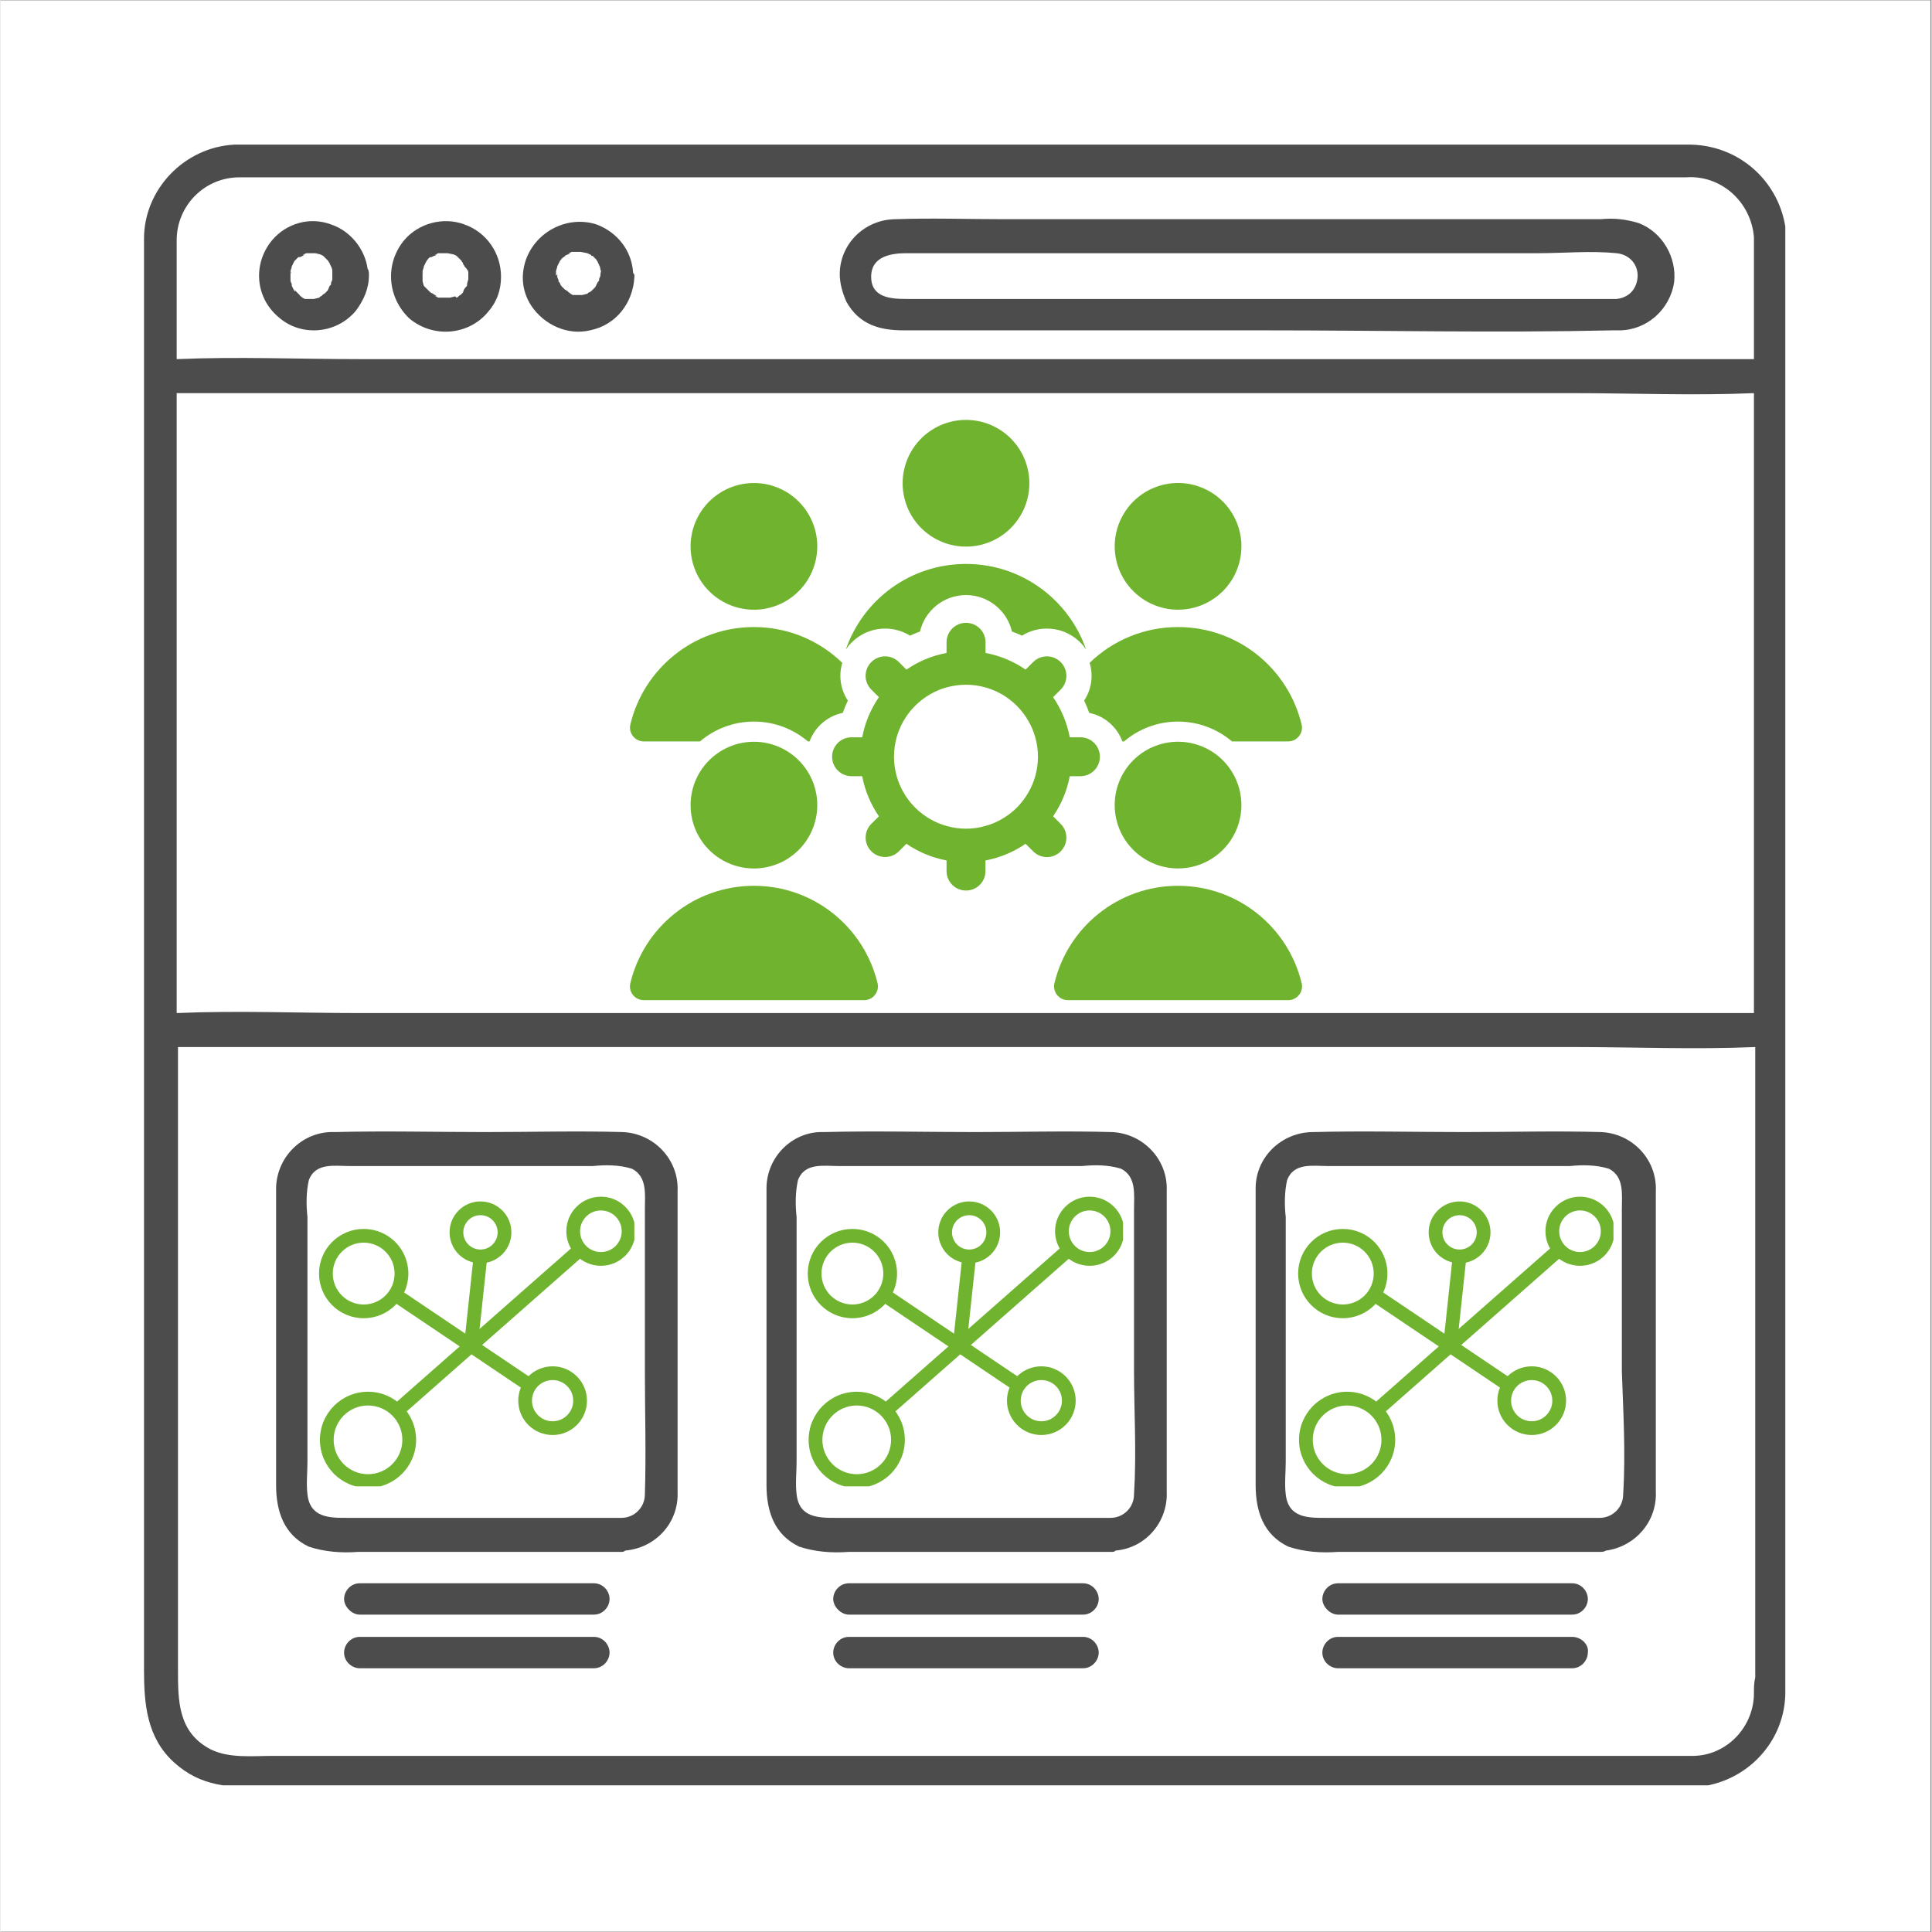 <svg xmlns="http://www.w3.org/2000/svg" xmlns:xlink="http://www.w3.org/1999/xlink" width="300" zoomAndPan="magnify" viewBox="0 0 224.88 225" height="300" preserveAspectRatio="xMidYMid meet" version="1.0"><rect x="0" y="0" width="224.88" height="225" fill="#808080" stroke="none"/><defs><clipPath id="2b591912c9"><path d="M 0 0.059 L 224.762 0.059 L 224.762 224.938 L 0 224.938 Z M 0 0.059 " clip-rule="nonzero"/></clipPath><clipPath id="0ce8ce6e6d"><path d="M 16.711 16.77 L 207.855 16.77 L 207.855 207.918 L 16.711 207.918 Z M 16.711 16.77 " clip-rule="nonzero"/></clipPath><clipPath id="11a6606a25"><path d="M 41.004 55.793 L 183.875 55.793 L 183.875 115.98 L 41.004 115.98 Z M 41.004 55.793 " clip-rule="nonzero"/></clipPath><clipPath id="f8c9d4ba2c"><path d="M 73.098 103 L 103 103 L 103 116.613 L 73.098 116.613 Z M 73.098 103 " clip-rule="nonzero"/></clipPath><clipPath id="b9a43059de"><path d="M 122 103 L 151.805 103 L 151.805 116.613 L 122 116.613 Z M 122 103 " clip-rule="nonzero"/></clipPath><clipPath id="36904f4626"><path d="M 105 48.398 L 120 48.398 L 120 64 L 105 64 Z M 105 48.398 " clip-rule="nonzero"/></clipPath><clipPath id="5b98ec8b71"><path d="M 73.098 73 L 99 73 L 99 87 L 73.098 87 Z M 73.098 73 " clip-rule="nonzero"/></clipPath><clipPath id="8c6833715a"><path d="M 126 73 L 151.805 73 L 151.805 87 L 126 87 Z M 126 73 " clip-rule="nonzero"/></clipPath><clipPath id="659c4b49c7"><path d="M 37.094 162.078 L 48.449 162.078 L 48.449 173.098 L 37.094 173.098 Z M 37.094 162.078 " clip-rule="nonzero"/></clipPath><clipPath id="3a42114fab"><path d="M 37.086 143 L 48 143 L 48 154 L 37.086 154 Z M 37.086 143 " clip-rule="nonzero"/></clipPath><clipPath id="85cbf7fbd1"><path d="M 52 139.367 L 60 139.367 L 60 148 L 52 148 Z M 52 139.367 " clip-rule="nonzero"/></clipPath><clipPath id="0fd4e271e5"><path d="M 65.848 139.367 L 73.816 139.367 L 73.816 147.492 L 65.848 147.492 Z M 65.848 139.367 " clip-rule="nonzero"/></clipPath><clipPath id="005519275c"><path d="M 94.012 162.078 L 105.367 162.078 L 105.367 173.098 L 94.012 173.098 Z M 94.012 162.078 " clip-rule="nonzero"/></clipPath><clipPath id="85e0956409"><path d="M 94.004 143 L 105 143 L 105 154 L 94.004 154 Z M 94.004 143 " clip-rule="nonzero"/></clipPath><clipPath id="bd733493ab"><path d="M 109 139.367 L 117 139.367 L 117 148 L 109 148 Z M 109 139.367 " clip-rule="nonzero"/></clipPath><clipPath id="183afbdf7c"><path d="M 122.762 139.367 L 130.734 139.367 L 130.734 147.492 L 122.762 147.492 Z M 122.762 139.367 " clip-rule="nonzero"/></clipPath><clipPath id="b1d7b3d75d"><path d="M 151.121 162.078 L 162.477 162.078 L 162.477 173.098 L 151.121 173.098 Z M 151.121 162.078 " clip-rule="nonzero"/></clipPath><clipPath id="9e0abf53a3"><path d="M 151.113 143 L 162 143 L 162 154 L 151.113 154 Z M 151.113 143 " clip-rule="nonzero"/></clipPath><clipPath id="1a9985d1b6"><path d="M 166 139.367 L 174 139.367 L 174 148 L 166 148 Z M 166 139.367 " clip-rule="nonzero"/></clipPath><clipPath id="c8008edf50"><path d="M 179.871 139.367 L 187.844 139.367 L 187.844 147.492 L 179.871 147.492 Z M 179.871 139.367 " clip-rule="nonzero"/></clipPath></defs><g clip-path="url(#2b591912c9)"><path fill="#ffffff" d="M 0 0.059 L 224.879 0.059 L 224.879 224.941 L 0 224.941 Z M 0 0.059 " fill-opacity="1" fill-rule="nonzero"/><path fill="#ffffff" d="M 0 0.059 L 224.879 0.059 L 224.879 224.941 L 0 224.941 Z M 0 0.059 " fill-opacity="1" fill-rule="nonzero"/></g><g clip-path="url(#0ce8ce6e6d)"><path fill="#4c4c4c" d="M 208.008 119.348 L 208.008 50.809 C 208.008 48.68 208.008 46.547 208.008 44.566 C 208.008 44.414 208.16 44.109 208.16 43.957 C 208.16 43.805 208.16 43.5 208.008 43.348 C 208.008 38.32 208.008 33.293 208.008 28.27 C 208.008 22.023 203.137 16.996 196.891 16.844 C 196.891 16.844 196.738 16.844 196.738 16.844 L 28.895 16.844 C 28.285 16.844 27.676 16.844 27.219 16.844 C 21.43 17.148 16.711 22.023 16.711 27.812 C 16.711 29.488 16.711 31.164 16.711 32.84 L 16.711 194.438 C 16.711 198.398 17.016 202.359 20.211 205.25 C 23.41 208.145 26.762 208.145 30.57 208.145 L 196.891 208.145 C 202.832 207.992 207.703 203.273 207.855 197.332 C 207.855 196.875 207.855 196.266 207.855 195.809 L 207.855 120.566 C 207.855 120.414 208.008 120.109 208.008 119.957 C 208.008 119.805 208.16 119.5 208.008 119.348 Z M 20.516 45.785 L 183.031 45.785 C 190.035 45.785 197.195 46.09 204.203 45.785 L 204.203 117.98 L 41.84 117.98 C 34.684 117.98 27.676 117.676 20.516 117.98 L 20.516 48.223 C 20.516 47.461 20.516 46.547 20.516 45.785 Z M 20.516 27.965 C 20.516 24.004 23.715 20.652 27.828 20.652 L 172.523 20.652 C 180.441 20.652 188.363 20.652 196.281 20.652 C 200.395 20.348 203.898 23.547 204.203 27.66 C 204.203 27.812 204.203 28.117 204.203 28.27 C 204.203 30.707 204.203 33.145 204.203 35.578 L 204.203 41.824 L 41.84 41.824 C 34.684 41.824 27.676 41.52 20.516 41.824 C 20.516 37.254 20.516 32.688 20.516 27.965 Z M 204.203 197.18 C 204.203 201.141 201.004 204.492 197.043 204.492 L 31.637 204.492 C 29.352 204.492 26.609 204.793 24.477 203.73 C 20.668 201.75 20.668 198.094 20.668 194.438 L 20.668 121.938 L 183.184 121.938 C 190.188 121.938 197.348 122.242 204.355 121.938 L 204.355 195.352 C 204.203 195.961 204.203 196.57 204.203 197.18 Z M 204.203 197.18 " fill-opacity="1" fill-rule="nonzero"/></g><path fill="#4c4c4c" d="M 78.852 166.871 L 78.852 144.938 C 78.852 142.805 78.852 140.672 78.852 138.691 C 79.004 135.039 76.109 131.992 72.453 131.84 C 67.125 131.688 61.793 131.84 56.461 131.84 C 50.676 131.84 44.734 131.688 38.945 131.84 C 35.293 131.688 32.246 134.582 32.094 138.234 C 32.094 138.234 32.094 138.234 32.094 138.387 C 32.094 140.062 32.094 141.738 32.094 143.414 L 32.094 172.961 C 32.094 176.008 33.008 178.75 35.898 180.121 C 37.727 180.73 39.707 180.883 41.688 180.73 L 72.301 180.73 C 72.453 180.73 72.605 180.73 72.758 180.578 C 76.262 180.273 79.004 177.379 78.852 173.723 C 78.852 173.723 78.852 173.57 78.852 173.57 C 78.852 171.438 78.852 169.156 78.852 166.871 Z M 75.043 174.027 C 75.043 175.551 73.824 176.77 72.301 176.77 L 40.316 176.77 C 38.336 176.77 36.051 176.77 35.746 174.027 C 35.594 172.809 35.746 171.438 35.746 170.223 L 35.746 141.738 C 35.594 140.367 35.594 138.844 35.898 137.473 C 36.66 135.344 38.945 135.801 40.773 135.801 L 68.953 135.801 C 70.473 135.648 71.996 135.648 73.52 136.102 C 75.348 137.016 75.043 139.148 75.043 140.824 L 75.043 159.711 C 75.043 164.281 75.195 169.156 75.043 174.027 Z M 75.043 174.027 " fill-opacity="1" fill-rule="nonzero"/><path fill="#4c4c4c" d="M 69.105 184.387 L 41.84 184.387 C 40.773 184.387 40.012 185.301 40.012 186.215 C 40.012 187.129 40.926 188.039 41.84 188.039 L 69.105 188.039 C 70.168 188.039 70.93 187.129 70.93 186.215 C 70.93 185.301 70.168 184.387 69.105 184.387 Z M 69.105 184.387 " fill-opacity="1" fill-rule="nonzero"/><path fill="#4c4c4c" d="M 69.105 190.629 L 41.84 190.629 C 40.773 190.629 40.012 191.543 40.012 192.457 C 40.012 193.523 40.926 194.285 41.84 194.285 L 69.105 194.285 C 70.168 194.285 70.93 193.371 70.93 192.457 C 70.93 191.543 70.168 190.629 69.105 190.629 Z M 69.105 190.629 " fill-opacity="1" fill-rule="nonzero"/><path fill="#4c4c4c" d="M 135.816 166.871 L 135.816 144.938 C 135.816 142.805 135.816 140.672 135.816 138.691 C 135.969 135.039 133.074 131.992 129.418 131.84 C 124.086 131.688 118.758 131.84 113.426 131.84 C 107.637 131.84 101.699 131.688 95.91 131.84 C 92.254 131.688 89.207 134.734 89.207 138.387 C 89.207 140.062 89.207 141.738 89.207 143.414 L 89.207 172.961 C 89.207 176.008 90.121 178.75 93.016 180.121 C 94.844 180.73 96.824 180.883 98.805 180.73 L 129.418 180.73 C 129.57 180.73 129.723 180.73 129.875 180.578 C 133.379 180.273 135.969 177.227 135.816 173.723 C 135.816 173.723 135.816 173.723 135.816 173.57 C 135.816 171.438 135.816 169.156 135.816 166.871 Z M 132.008 174.027 C 132.008 175.551 130.789 176.77 129.266 176.77 L 97.281 176.77 C 95.301 176.77 93.016 176.77 92.711 174.027 C 92.559 172.809 92.711 171.438 92.711 170.223 L 92.711 141.738 C 92.559 140.367 92.559 138.844 92.863 137.473 C 93.625 135.344 95.91 135.801 97.738 135.801 L 125.914 135.801 C 127.438 135.648 128.961 135.648 130.484 136.102 C 132.312 137.016 132.008 139.148 132.008 140.824 L 132.008 159.711 C 132.008 164.281 132.312 169.156 132.008 174.027 Z M 132.008 174.027 " fill-opacity="1" fill-rule="nonzero"/><path fill="#4c4c4c" d="M 126.066 184.387 L 98.805 184.387 C 97.738 184.387 96.977 185.301 96.977 186.215 C 96.977 187.129 97.891 188.039 98.805 188.039 L 126.066 188.039 C 127.133 188.039 127.895 187.129 127.895 186.215 C 127.895 185.301 127.133 184.387 126.066 184.387 Z M 126.066 184.387 " fill-opacity="1" fill-rule="nonzero"/><path fill="#4c4c4c" d="M 126.066 190.629 L 98.805 190.629 C 97.738 190.629 96.977 191.543 96.977 192.457 C 96.977 193.523 97.891 194.285 98.805 194.285 L 126.066 194.285 C 127.133 194.285 127.895 193.371 127.895 192.457 C 127.895 191.543 127.133 190.629 126.066 190.629 Z M 126.066 190.629 " fill-opacity="1" fill-rule="nonzero"/><path fill="#4c4c4c" d="M 192.777 166.871 L 192.777 144.938 C 192.777 142.805 192.777 140.672 192.777 138.691 C 192.93 135.039 190.035 131.992 186.383 131.84 C 181.051 131.688 175.719 131.84 170.391 131.84 C 164.602 131.84 158.66 131.688 152.875 131.84 C 149.219 131.84 146.172 134.734 146.172 138.387 C 146.172 140.062 146.172 141.738 146.172 143.414 L 146.172 172.961 C 146.172 176.008 147.086 178.75 149.98 180.121 C 151.809 180.73 153.789 180.883 155.766 180.73 L 186.383 180.73 C 186.535 180.73 186.688 180.73 186.992 180.578 C 190.34 180.121 192.93 177.227 192.777 173.723 C 192.777 173.723 192.777 173.723 192.777 173.57 C 192.777 171.438 192.777 169.156 192.777 166.871 Z M 188.973 174.027 C 188.973 175.551 187.754 176.77 186.23 176.77 L 154.246 176.77 C 152.266 176.77 149.98 176.77 149.676 174.027 C 149.523 172.809 149.676 171.438 149.676 170.223 L 149.676 141.738 C 149.523 140.367 149.523 138.844 149.828 137.473 C 150.59 135.344 152.875 135.801 154.703 135.801 L 182.727 135.801 C 184.25 135.648 185.773 135.648 187.297 136.102 C 189.125 137.016 188.82 139.148 188.82 140.824 L 188.82 159.711 C 188.973 164.281 189.277 169.156 188.973 174.027 Z M 188.973 174.027 " fill-opacity="1" fill-rule="nonzero"/><path fill="#4c4c4c" d="M 183.031 184.387 L 155.766 184.387 C 154.703 184.387 153.941 185.301 153.941 186.215 C 153.941 187.129 154.855 188.039 155.766 188.039 L 183.031 188.039 C 184.098 188.039 184.859 187.129 184.859 186.215 C 184.859 185.301 184.098 184.387 183.031 184.387 Z M 183.031 184.387 " fill-opacity="1" fill-rule="nonzero"/><path fill="#4c4c4c" d="M 183.031 190.629 L 155.766 190.629 C 154.703 190.629 153.941 191.543 153.941 192.457 C 153.941 193.523 154.855 194.285 155.766 194.285 L 183.031 194.285 C 184.098 194.285 184.859 193.371 184.859 192.457 C 185.012 191.543 184.098 190.629 183.031 190.629 Z M 183.031 190.629 " fill-opacity="1" fill-rule="nonzero"/><path fill="#4c4c4c" d="M 39.098 31.926 C 39.098 31.926 39.098 31.773 39.098 31.926 C 39.098 31.773 39.098 31.773 39.098 31.773 C 38.945 31.773 38.945 31.926 39.098 31.926 Z M 39.098 31.926 " fill-opacity="1" fill-rule="nonzero"/><path fill="#4c4c4c" d="M 41.383 36.188 C 42.297 34.969 42.906 33.598 42.906 32.078 C 42.906 31.773 42.906 31.469 42.754 31.316 C 42.449 29.031 40.773 26.898 38.488 26.137 C 36.051 25.223 33.312 25.984 31.637 27.965 C 29.352 30.707 29.656 34.664 32.398 36.949 C 34.988 39.234 39.098 38.93 41.383 36.188 Z M 33.77 31.926 C 33.77 31.773 33.77 31.773 33.77 31.621 C 33.77 31.469 33.922 31.164 33.922 31.012 L 34.227 30.402 C 34.379 30.25 34.531 30.098 34.684 29.945 C 34.684 29.945 34.836 29.945 34.836 29.945 C 34.988 29.945 35.445 29.641 35.445 29.641 C 35.445 29.641 34.988 29.793 35.293 29.641 L 35.594 29.488 L 35.746 29.488 C 35.746 29.488 35.746 29.488 35.898 29.488 C 35.898 29.488 36.051 29.488 36.051 29.488 L 36.66 29.488 L 37.27 29.641 L 37.574 29.793 L 38.184 30.402 C 38.184 30.555 38.336 30.555 38.336 30.707 L 38.488 31.012 C 38.641 31.316 38.641 31.469 38.641 31.621 C 38.641 31.621 38.641 31.773 38.641 31.773 C 38.641 31.926 38.641 31.926 38.641 31.926 C 38.641 32.078 38.641 32.078 38.641 32.23 C 38.641 32.383 38.641 32.383 38.641 32.535 C 38.641 32.688 38.488 32.84 38.488 32.992 C 38.488 32.992 38.488 33.145 38.488 33.145 C 38.488 33.145 38.488 33.145 38.336 33.293 C 38.184 33.598 38.184 33.75 38.031 33.902 C 38.031 33.902 37.879 34.055 37.879 34.055 L 37.727 34.207 C 37.574 34.207 37.422 34.512 37.27 34.512 L 37.117 34.664 L 36.508 34.816 C 36.355 34.816 36.355 34.816 36.355 34.816 C 36.203 34.816 36.051 34.816 35.746 34.816 L 35.445 34.816 L 35.141 34.664 C 34.836 34.512 35.293 34.664 35.293 34.664 C 35.293 34.664 34.836 34.512 34.836 34.359 L 34.684 34.207 C 34.531 34.055 34.379 33.902 34.227 33.75 C 34.227 33.75 34.379 34.055 34.227 33.902 L 33.922 33.293 L 33.922 33.145 C 33.922 32.992 33.922 32.992 33.922 33.145 C 33.922 32.992 33.77 32.84 33.77 32.688 C 33.77 32.535 33.77 32.535 33.77 32.383 C 33.77 32.23 33.77 32.078 33.77 31.926 Z M 33.77 31.926 " fill-opacity="1" fill-rule="nonzero"/><path fill="#4c4c4c" d="M 33.77 31.926 C 33.922 31.469 33.77 31.621 33.77 31.926 Z M 33.77 31.926 " fill-opacity="1" fill-rule="nonzero"/><path fill="#4c4c4c" d="M 56.766 36.34 C 57.832 35.121 58.289 33.75 58.289 32.23 C 58.289 29.488 56.613 27.051 54.023 26.137 C 51.59 25.223 48.695 25.984 47.02 27.965 C 44.734 30.707 45.039 34.664 47.629 37.102 C 50.371 39.387 54.48 39.082 56.766 36.34 Z M 49.152 31.926 C 49.152 31.773 49.152 31.773 49.152 31.621 C 49.152 31.469 49.305 31.164 49.305 31.012 L 49.609 30.402 C 49.609 30.402 49.914 29.945 50.066 29.945 C 50.066 29.945 50.066 29.945 50.219 29.945 C 50.371 29.793 50.676 29.793 50.828 29.641 C 50.828 29.641 50.371 29.793 50.676 29.641 L 50.98 29.488 L 51.133 29.488 C 51.133 29.488 51.133 29.488 51.285 29.488 C 51.285 29.488 51.438 29.488 51.438 29.488 L 52.047 29.488 L 52.805 29.641 C 53.109 29.793 53.109 29.793 53.109 29.793 L 53.262 29.945 C 53.414 30.098 53.566 30.25 53.719 30.402 C 53.719 30.555 53.871 30.555 53.871 30.707 C 53.871 30.859 54.023 30.859 54.023 31.012 C 54.48 31.469 54.48 31.621 54.48 31.773 C 54.48 31.773 54.48 31.926 54.48 31.926 C 54.48 32.078 54.48 32.078 54.48 32.078 C 54.48 32.23 54.48 32.23 54.48 32.383 C 54.48 32.383 54.48 32.535 54.48 32.535 C 54.48 32.535 54.328 32.992 54.328 33.145 C 54.328 33.145 54.328 33.293 54.328 33.293 C 54.328 33.293 54.328 33.293 54.176 33.445 C 54.023 33.598 53.871 33.902 53.871 34.055 C 53.871 34.055 53.719 34.207 53.719 34.207 C 53.719 34.207 53.566 34.359 53.566 34.359 C 53.414 34.359 53.262 34.664 53.109 34.664 L 52.957 34.512 L 52.352 34.664 C 52.047 34.664 52.352 34.664 52.352 34.664 C 52.352 34.664 52.047 34.664 52.047 34.664 C 51.895 34.664 51.742 34.664 51.438 34.664 C 51.438 34.664 51.438 34.664 51.285 34.664 L 50.98 34.664 L 50.676 34.512 C 50.371 34.359 50.828 34.512 50.828 34.512 C 50.676 34.359 50.523 34.359 50.371 34.207 L 50.066 34.055 C 49.914 33.902 49.762 33.75 49.609 33.598 C 49.609 33.598 49.609 33.75 49.609 33.598 L 49.457 33.445 C 49.457 33.445 49.305 33.293 49.305 33.293 L 49.305 33.145 C 49.305 32.992 49.305 32.992 49.305 33.293 C 49.305 33.293 49.152 32.84 49.152 32.688 L 49.152 32.383 C 49.152 32.23 49.152 32.078 49.152 31.926 Z M 49.152 31.926 " fill-opacity="1" fill-rule="nonzero"/><path fill="#4c4c4c" d="M 49.152 31.926 C 49.305 31.469 49.152 31.773 49.152 31.926 Z M 49.152 31.926 " fill-opacity="1" fill-rule="nonzero"/><path fill="#4c4c4c" d="M 68.648 38.473 C 71.691 37.863 73.672 35.273 73.824 32.23 C 73.824 32.078 73.824 31.926 73.672 31.773 C 73.52 29.184 71.844 27.051 69.41 26.137 C 66.059 25.07 62.402 26.898 61.184 30.25 C 60.574 32.078 60.727 33.902 61.793 35.578 C 63.316 37.863 66.059 39.082 68.648 38.473 Z M 64.688 31.926 C 64.688 31.773 64.688 31.773 64.688 31.621 C 64.688 31.469 64.84 31.164 64.84 31.012 L 65.145 30.402 C 65.145 30.402 65.449 29.945 65.602 29.945 C 65.602 29.945 65.754 29.793 65.754 29.793 C 65.906 29.641 66.211 29.641 66.363 29.488 C 66.363 29.488 65.906 29.641 66.211 29.488 L 66.516 29.336 L 66.668 29.336 C 66.668 29.336 66.668 29.336 66.82 29.336 C 66.82 29.336 66.973 29.336 66.973 29.336 L 67.582 29.336 L 68.344 29.488 C 68.648 29.641 68.648 29.641 68.648 29.641 C 68.648 29.641 68.801 29.641 68.801 29.793 L 68.953 29.793 L 69.41 30.25 C 69.41 30.402 69.562 30.402 69.562 30.555 L 69.711 30.859 C 69.863 31.164 69.863 31.316 69.863 31.469 C 70.016 31.316 69.863 31.926 69.863 31.926 C 69.863 31.926 69.863 32.078 69.863 32.078 C 69.863 32.23 69.711 32.383 69.711 32.535 C 69.711 32.535 69.711 32.688 69.711 32.688 C 69.711 32.688 69.711 32.688 69.562 32.84 L 69.258 33.445 C 69.258 33.445 69.105 33.598 69.105 33.598 L 68.953 33.75 C 68.801 33.902 68.648 34.055 68.496 34.055 L 68.344 34.207 L 67.734 34.359 C 67.582 34.359 67.582 34.359 67.43 34.359 C 67.277 34.359 66.973 34.359 66.82 34.359 L 66.668 34.359 L 66.363 34.207 C 66.059 34.055 66.516 34.207 66.516 34.207 C 66.516 34.207 66.059 34.055 66.059 33.902 C 65.906 33.902 65.906 33.75 65.754 33.75 C 65.602 33.598 65.449 33.445 65.297 33.293 C 65.297 33.293 65.297 33.445 65.297 33.293 L 65.145 32.992 C 65.145 32.992 65.145 32.84 64.992 32.84 L 64.992 32.688 C 64.992 32.535 64.992 32.535 64.992 32.688 C 64.992 32.535 64.84 32.383 64.84 32.23 L 64.84 31.926 C 64.688 32.23 64.688 32.078 64.688 31.926 Z M 64.688 31.926 " fill-opacity="1" fill-rule="nonzero"/><path fill="#4c4c4c" d="M 70.016 31.773 C 69.863 31.926 70.016 32.078 70.016 31.773 Z M 70.016 31.773 " fill-opacity="1" fill-rule="nonzero"/><path fill="#4c4c4c" d="M 64.688 31.926 C 64.84 31.469 64.688 31.773 64.688 31.926 Z M 64.688 31.926 " fill-opacity="1" fill-rule="nonzero"/><path fill="#4c4c4c" d="M 105.199 38.473 L 147.238 38.473 C 160.793 38.473 174.195 38.777 187.754 38.473 L 188.516 38.473 C 191.711 38.473 194.453 36.035 194.91 32.84 C 195.215 29.945 193.539 27.051 190.797 25.984 C 189.277 25.527 187.906 25.375 186.383 25.527 L 116.93 25.527 C 112.664 25.527 108.398 25.375 104.285 25.527 C 100.633 25.527 97.738 28.422 97.738 31.926 C 97.738 32.992 98.043 34.055 98.5 35.121 C 100.023 37.863 102.461 38.473 105.199 38.473 Z M 105.504 29.488 L 179.07 29.488 C 182.117 29.488 185.164 29.184 188.211 29.488 C 189.734 29.641 190.797 30.859 190.645 32.383 C 190.492 33.75 189.582 34.664 188.211 34.816 L 105.504 34.816 C 103.68 34.816 101.395 34.664 101.395 32.23 C 101.395 29.793 103.832 29.488 105.504 29.488 Z M 105.504 29.488 " fill-opacity="1" fill-rule="nonzero"/><path fill="#4c4c4c" d="M 56.766 103.355 L 82.203 85.992 L 107.484 103.355 C 109.465 104.727 111.445 101.531 109.465 100.008 L 93.32 89.039 L 117.082 72.895 L 142.516 90.258 C 144.496 91.629 146.477 88.43 144.496 86.906 L 117.996 68.934 C 117.387 68.629 116.625 68.629 116.016 68.934 L 89.969 86.754 L 83.117 82.035 C 82.508 81.73 81.746 81.73 81.137 82.035 L 54.785 100.16 C 52.805 101.531 54.785 104.879 56.766 103.355 Z M 56.766 103.355 " fill-opacity="1" fill-rule="nonzero"/><path fill="#4c4c4c" d="M 162.012 72.133 C 163.078 70.762 163.688 69.086 163.688 67.414 C 163.688 64.367 161.707 61.625 158.812 60.559 C 156.07 59.492 152.875 60.406 150.895 62.691 C 148.305 65.738 148.609 70.305 151.656 72.895 C 154.703 75.484 159.422 75.18 162.012 72.133 Z M 153.18 66.957 L 153.18 66.805 C 153.18 66.652 153.18 66.652 153.18 66.652 C 153.18 66.652 153.18 66.5 153.18 66.5 C 153.332 66.348 153.332 66.195 153.484 66.043 C 153.484 66.043 153.484 66.043 153.484 65.891 C 153.484 65.738 153.637 65.586 153.637 65.586 C 153.637 65.586 154.094 64.977 153.789 65.281 C 153.941 65.129 154.094 64.977 154.246 64.824 C 154.246 64.824 154.398 64.672 154.398 64.672 C 154.398 64.52 154.855 64.215 155.16 64.215 L 155.613 64.062 L 155.918 64.062 C 155.918 64.062 156.375 63.91 156.07 64.062 C 155.766 64.215 156.223 64.062 156.223 64.062 L 156.984 64.062 L 157.746 64.367 C 157.898 64.52 158.051 64.52 158.203 64.52 L 158.508 64.672 L 159.117 65.281 C 159.117 65.434 159.27 65.586 159.422 65.586 L 159.574 65.891 C 159.727 66.195 159.727 66.5 159.879 66.652 C 159.879 66.805 159.879 67.109 159.879 67.262 C 159.879 67.414 159.879 67.414 159.879 67.414 C 159.879 67.715 159.879 67.867 159.727 68.172 C 159.727 68.324 159.727 68.477 159.574 68.629 C 159.574 68.629 159.727 68.324 159.574 68.629 C 159.422 68.934 159.27 69.086 159.117 69.391 L 158.965 69.695 C 158.965 69.695 158.66 70 158.66 70 C 158.508 70.152 158.355 70.152 158.203 70.305 L 158.051 70.457 C 158.051 70.457 158.051 70.457 157.898 70.457 C 157.441 70.609 157.441 70.609 157.137 70.609 C 156.984 70.609 156.832 70.609 156.832 70.609 L 156.07 70.609 L 155.613 70.457 L 155.16 70.305 C 155.008 70.305 154.703 70.152 154.551 70 L 154.246 69.848 L 153.789 69.391 C 153.789 69.391 153.637 69.391 153.637 69.238 L 153.484 69.086 C 153.484 69.086 153.332 68.934 153.332 68.781 C 153.18 68.629 153.18 68.324 153.18 68.172 C 153.18 68.02 153.18 68.02 153.18 67.867 C 153.18 67.867 153.18 67.867 153.18 67.715 C 153.18 67.414 153.18 67.262 153.18 66.957 Z M 153.18 66.957 " fill-opacity="1" fill-rule="nonzero"/><path fill="#4c4c4c" d="M 153.789 69.391 C 153.941 69.543 153.941 69.543 153.789 69.391 Z M 153.789 69.391 " fill-opacity="1" fill-rule="nonzero"/><path fill="#4c4c4c" d="M 155.312 64.215 C 155.312 64.215 155.008 64.367 155.312 64.215 Z M 155.312 64.215 " fill-opacity="1" fill-rule="nonzero"/><g clip-path="url(#11a6606a25)"><path fill="#ffffff" d="M 41.004 55.793 L 183.953 55.793 L 183.953 115.98 L 41.004 115.98 Z M 41.004 55.793 " fill-opacity="1" fill-rule="nonzero"/></g><path fill="#6fb32e" d="M 123.465 99.152 C 124.352 98.266 124.352 96.828 123.465 95.949 L 122.582 95.066 C 123.531 93.684 124.203 92.102 124.523 90.395 L 125.766 90.395 C 127.016 90.395 128.031 89.383 128.031 88.133 L 128.031 88.125 C 128.031 86.875 127.016 85.863 125.766 85.863 L 124.523 85.863 C 124.203 84.156 123.531 82.574 122.582 81.191 L 123.465 80.309 C 124.352 79.422 124.352 77.992 123.465 77.105 C 122.578 76.219 121.141 76.219 120.262 77.105 L 119.383 77.984 C 118 77.035 116.422 76.359 114.715 76.043 L 114.715 74.801 C 114.715 73.547 113.703 72.535 112.449 72.535 L 112.438 72.535 C 111.188 72.535 110.176 73.547 110.176 74.801 L 110.176 76.043 C 108.469 76.359 106.883 77.035 105.504 77.984 L 104.621 77.102 C 103.734 76.215 102.301 76.215 101.418 77.102 L 101.414 77.105 C 100.527 77.992 100.527 79.43 101.414 80.309 L 102.297 81.191 C 101.348 82.574 100.672 84.16 100.355 85.863 L 99.113 85.863 C 97.859 85.863 96.848 86.875 96.848 88.125 L 96.848 88.133 C 96.848 89.383 97.859 90.395 99.113 90.395 L 100.355 90.395 C 100.672 92.102 101.348 93.684 102.297 95.066 L 101.418 95.941 C 100.531 96.828 100.531 98.266 101.418 99.145 C 102.305 100.027 103.734 100.027 104.621 99.145 L 105.504 98.266 C 106.883 99.215 108.469 99.887 110.176 100.207 L 110.176 101.449 C 110.176 102.699 111.188 103.711 112.438 103.711 L 112.445 103.711 C 113.695 103.711 114.707 102.699 114.707 101.449 L 114.707 100.207 C 116.414 99.887 117.996 99.215 119.379 98.266 L 120.262 99.145 C 121.141 100.039 122.578 100.039 123.465 99.152 Z M 120.504 90.395 C 120.324 91.043 120.066 91.652 119.742 92.227 C 118.992 93.57 117.883 94.68 116.539 95.43 C 115.965 95.754 115.355 96.012 114.707 96.188 C 113.984 96.398 113.227 96.508 112.438 96.508 C 111.652 96.508 110.891 96.398 110.168 96.191 C 109.523 96.012 108.91 95.754 108.336 95.43 C 106.996 94.68 105.887 93.57 105.129 92.227 C 104.805 91.652 104.551 91.043 104.367 90.395 C 104.164 89.676 104.055 88.914 104.055 88.125 C 104.055 87.34 104.164 86.582 104.367 85.855 C 104.551 85.211 104.805 84.598 105.129 84.023 C 105.879 82.684 106.992 81.574 108.332 80.816 C 108.906 80.492 109.516 80.238 110.168 80.055 C 110.891 79.852 111.652 79.742 112.438 79.742 C 113.227 79.742 113.984 79.852 114.707 80.059 C 115.355 80.238 115.965 80.492 116.539 80.816 C 117.883 81.574 118.992 82.684 119.742 84.023 C 120.066 84.598 120.324 85.211 120.504 85.855 C 120.711 86.582 120.82 87.34 120.82 88.125 C 120.82 88.914 120.711 89.676 120.504 90.395 Z M 120.504 90.395 " fill-opacity="1" fill-rule="nonzero"/><path fill="#6fb32e" d="M 87.918 86.387 C 88.402 86.398 88.879 86.457 89.352 86.562 C 89.824 86.672 90.285 86.82 90.727 87.016 C 91.168 87.215 91.59 87.449 91.984 87.73 C 92.383 88.008 92.746 88.324 93.082 88.672 C 93.414 89.023 93.711 89.402 93.973 89.812 C 94.23 90.223 94.449 90.652 94.625 91.105 C 94.797 91.555 94.926 92.02 95.012 92.5 C 95.094 92.977 95.129 93.457 95.117 93.941 C 95.105 94.426 95.047 94.902 94.941 95.375 C 94.836 95.848 94.684 96.305 94.488 96.75 C 94.293 97.191 94.055 97.613 93.777 98.008 C 93.496 98.406 93.184 98.77 92.832 99.105 C 92.48 99.438 92.102 99.734 91.691 99.996 C 91.285 100.254 90.852 100.473 90.402 100.645 C 89.949 100.82 89.484 100.949 89.008 101.031 C 88.531 101.117 88.051 101.152 87.566 101.141 C 87.082 101.129 86.602 101.07 86.129 100.965 C 85.656 100.859 85.199 100.707 84.754 100.512 C 84.312 100.316 83.895 100.078 83.496 99.801 C 83.102 99.52 82.734 99.207 82.402 98.855 C 82.066 98.504 81.77 98.125 81.512 97.715 C 81.25 97.305 81.035 96.875 80.859 96.426 C 80.684 95.973 80.555 95.508 80.473 95.031 C 80.391 94.555 80.355 94.07 80.367 93.586 C 80.379 93.105 80.438 92.625 80.543 92.152 C 80.648 91.68 80.797 91.223 80.996 90.777 C 81.191 90.336 81.426 89.918 81.707 89.52 C 81.984 89.125 82.301 88.758 82.652 88.426 C 83 88.09 83.383 87.793 83.789 87.535 C 84.199 87.273 84.629 87.059 85.082 86.883 C 85.535 86.707 85.996 86.578 86.477 86.496 C 86.953 86.414 87.434 86.375 87.918 86.387 Z M 87.918 86.387 " fill-opacity="1" fill-rule="nonzero"/><g clip-path="url(#f8c9d4ba2c)"><path fill="#6fb32e" d="M 87.742 103.16 C 80.758 103.16 74.902 107.996 73.348 114.508 C 73.105 115.508 73.875 116.477 74.906 116.477 L 100.578 116.477 C 101.613 116.477 102.379 115.508 102.141 114.508 C 100.582 108 94.73 103.16 87.742 103.16 Z M 87.742 103.16 " fill-opacity="1" fill-rule="nonzero"/></g><path fill="#6fb32e" d="M 137.375 86.387 C 137.859 86.402 138.34 86.465 138.809 86.574 C 139.281 86.684 139.738 86.84 140.18 87.039 C 140.621 87.238 141.039 87.48 141.434 87.762 C 141.824 88.043 142.188 88.363 142.52 88.715 C 142.852 89.07 143.145 89.453 143.398 89.863 C 143.656 90.273 143.867 90.707 144.039 91.16 C 144.211 91.613 144.336 92.078 144.414 92.559 C 144.492 93.035 144.523 93.516 144.508 94 C 144.492 94.484 144.43 94.965 144.32 95.434 C 144.211 95.906 144.055 96.363 143.855 96.805 C 143.652 97.246 143.414 97.664 143.133 98.059 C 142.848 98.449 142.531 98.812 142.176 99.145 C 141.824 99.477 141.441 99.77 141.031 100.023 C 140.617 100.281 140.188 100.492 139.734 100.664 C 139.277 100.836 138.812 100.961 138.336 101.039 C 137.855 101.117 137.375 101.148 136.891 101.133 C 136.406 101.117 135.93 101.055 135.457 100.945 C 134.988 100.836 134.531 100.68 134.09 100.48 C 133.648 100.277 133.23 100.039 132.836 99.754 C 132.441 99.473 132.078 99.156 131.75 98.801 C 131.418 98.449 131.125 98.066 130.867 97.656 C 130.613 97.242 130.398 96.812 130.23 96.355 C 130.059 95.902 129.934 95.438 129.855 94.961 C 129.777 94.48 129.746 94 129.762 93.516 C 129.777 93.031 129.84 92.555 129.949 92.082 C 130.059 91.609 130.215 91.156 130.414 90.715 C 130.613 90.273 130.855 89.855 131.137 89.461 C 131.418 89.066 131.738 88.703 132.09 88.375 C 132.445 88.043 132.828 87.75 133.238 87.492 C 133.648 87.238 134.082 87.023 134.535 86.855 C 134.988 86.684 135.453 86.559 135.934 86.48 C 136.41 86.402 136.891 86.367 137.375 86.387 Z M 137.375 86.387 " fill-opacity="1" fill-rule="nonzero"/><g clip-path="url(#b9a43059de)"><path fill="#6fb32e" d="M 151.531 114.508 C 149.977 108 144.121 103.16 137.133 103.16 C 130.148 103.16 124.293 107.996 122.738 114.508 C 122.5 115.508 123.266 116.477 124.301 116.477 L 149.969 116.477 C 151 116.477 151.77 115.508 151.531 114.508 Z M 151.531 114.508 " fill-opacity="1" fill-rule="nonzero"/></g><g clip-path="url(#36904f4626)"><path fill="#6fb32e" d="M 119.801 55.777 C 119.832 56.258 119.82 56.742 119.758 57.223 C 119.695 57.703 119.586 58.172 119.434 58.633 C 119.277 59.09 119.082 59.531 118.84 59.949 C 118.598 60.371 118.32 60.762 118 61.129 C 117.684 61.492 117.332 61.824 116.949 62.121 C 116.566 62.418 116.156 62.672 115.723 62.887 C 115.289 63.102 114.836 63.273 114.371 63.402 C 113.902 63.527 113.426 63.609 112.945 63.641 C 112.461 63.672 111.977 63.66 111.496 63.598 C 111.016 63.535 110.547 63.426 110.09 63.273 C 109.629 63.117 109.188 62.922 108.77 62.68 C 108.348 62.438 107.957 62.16 107.59 61.84 C 107.227 61.523 106.895 61.172 106.598 60.789 C 106.305 60.406 106.047 59.996 105.832 59.562 C 105.617 59.129 105.445 58.68 105.32 58.211 C 105.191 57.742 105.113 57.266 105.078 56.785 C 105.047 56.301 105.059 55.82 105.121 55.34 C 105.184 54.859 105.293 54.387 105.445 53.93 C 105.602 53.469 105.797 53.031 106.039 52.609 C 106.281 52.188 106.559 51.797 106.879 51.43 C 107.195 51.066 107.547 50.734 107.93 50.441 C 108.316 50.145 108.723 49.887 109.156 49.672 C 109.59 49.457 110.043 49.285 110.508 49.16 C 110.977 49.031 111.453 48.953 111.938 48.918 C 112.418 48.887 112.902 48.902 113.383 48.961 C 113.863 49.023 114.332 49.133 114.789 49.285 C 115.25 49.441 115.691 49.641 116.109 49.879 C 116.531 50.121 116.922 50.402 117.289 50.719 C 117.652 51.039 117.984 51.387 118.281 51.773 C 118.574 52.156 118.832 52.562 119.047 52.996 C 119.262 53.43 119.434 53.883 119.562 54.352 C 119.688 54.816 119.766 55.293 119.801 55.777 Z M 119.801 55.777 " fill-opacity="1" fill-rule="nonzero"/></g><path fill="#6fb32e" d="M 99.129 74.816 C 100.168 73.777 101.551 73.203 103.016 73.203 C 104.059 73.203 105.055 73.492 105.918 74.027 C 106.297 73.852 106.688 73.688 107.082 73.547 C 107.648 71.121 109.836 69.301 112.434 69.301 C 115.039 69.301 117.223 71.117 117.793 73.547 C 118.188 73.695 118.574 73.852 118.957 74.027 C 119.82 73.492 120.82 73.203 121.855 73.203 C 123.266 73.203 124.598 73.73 125.617 74.691 L 125.645 74.711 L 125.75 74.816 C 126.004 75.07 126.23 75.348 126.426 75.641 C 124.426 69.84 118.918 65.676 112.434 65.676 C 105.953 65.676 100.441 69.84 98.445 75.641 C 98.621 75.375 98.832 75.117 99.059 74.883 Z M 99.129 74.816 " fill-opacity="1" fill-rule="nonzero"/><path fill="#6fb32e" d="M 95.117 63.469 C 95.129 63.953 95.09 64.434 95.008 64.91 C 94.922 65.387 94.793 65.852 94.617 66.305 C 94.441 66.754 94.223 67.188 93.965 67.594 C 93.703 68.004 93.406 68.383 93.07 68.73 C 92.734 69.082 92.371 69.395 91.973 69.672 C 91.578 69.953 91.156 70.188 90.715 70.383 C 90.27 70.578 89.812 70.727 89.34 70.832 C 88.867 70.938 88.387 70.996 87.902 71.008 C 87.418 71.016 86.938 70.98 86.461 70.895 C 85.984 70.812 85.52 70.684 85.066 70.508 C 84.617 70.332 84.188 70.113 83.777 69.852 C 83.367 69.594 82.988 69.293 82.641 68.961 C 82.289 68.625 81.977 68.258 81.699 67.863 C 81.422 67.465 81.184 67.043 80.988 66.602 C 80.793 66.156 80.645 65.699 80.539 65.227 C 80.434 64.754 80.375 64.273 80.367 63.789 C 80.355 63.305 80.391 62.824 80.477 62.348 C 80.559 61.871 80.691 61.406 80.867 60.957 C 81.039 60.504 81.258 60.074 81.52 59.664 C 81.781 59.258 82.078 58.879 82.41 58.527 C 82.746 58.18 83.113 57.863 83.512 57.586 C 83.906 57.309 84.328 57.07 84.77 56.875 C 85.215 56.68 85.672 56.531 86.145 56.426 C 86.617 56.32 87.098 56.266 87.582 56.254 C 88.066 56.242 88.547 56.281 89.023 56.363 C 89.5 56.449 89.965 56.578 90.414 56.754 C 90.867 56.93 91.297 57.148 91.707 57.406 C 92.113 57.668 92.492 57.965 92.844 58.301 C 93.195 58.637 93.508 59 93.785 59.398 C 94.062 59.797 94.301 60.215 94.496 60.66 C 94.691 61.102 94.84 61.559 94.945 62.031 C 95.051 62.508 95.105 62.984 95.117 63.469 Z M 95.117 63.469 " fill-opacity="1" fill-rule="nonzero"/><g clip-path="url(#5b98ec8b71)"><path fill="#6fb32e" d="M 74.914 86.344 L 81.461 86.344 C 83.156 84.902 85.348 84.035 87.742 84.035 C 90.137 84.035 92.328 84.902 94.031 86.344 L 94.223 86.344 C 94.84 84.66 96.301 83.383 98.086 83.023 C 98.258 82.531 98.461 82.059 98.68 81.59 C 98.117 80.742 97.809 79.746 97.809 78.707 C 97.809 78.188 97.887 77.676 98.031 77.191 C 95.371 74.613 91.738 73.027 87.742 73.027 C 80.758 73.027 74.906 77.863 73.352 84.375 C 73.113 85.375 73.879 86.344 74.914 86.344 Z M 74.914 86.344 " fill-opacity="1" fill-rule="nonzero"/></g><path fill="#6fb32e" d="M 144.512 63.418 C 144.527 63.902 144.492 64.383 144.41 64.859 C 144.332 65.34 144.203 65.805 144.031 66.258 C 143.859 66.707 143.645 67.141 143.387 67.551 C 143.129 67.961 142.832 68.34 142.5 68.695 C 142.168 69.047 141.805 69.363 141.406 69.645 C 141.012 69.922 140.594 70.164 140.152 70.359 C 139.711 70.559 139.254 70.711 138.781 70.82 C 138.309 70.926 137.832 70.988 137.348 71 C 136.863 71.016 136.379 70.98 135.902 70.902 C 135.426 70.82 134.961 70.691 134.508 70.52 C 134.055 70.348 133.625 70.133 133.215 69.875 C 132.805 69.617 132.422 69.32 132.07 68.988 C 131.719 68.656 131.402 68.293 131.121 67.898 C 130.84 67.504 130.602 67.082 130.402 66.641 C 130.207 66.199 130.051 65.742 129.945 65.27 C 129.836 64.797 129.777 64.32 129.762 63.836 C 129.75 63.352 129.781 62.871 129.863 62.391 C 129.945 61.914 130.07 61.449 130.242 60.996 C 130.418 60.543 130.633 60.113 130.891 59.703 C 131.148 59.293 131.441 58.91 131.773 58.559 C 132.109 58.207 132.473 57.891 132.867 57.609 C 133.262 57.328 133.68 57.09 134.121 56.895 C 134.562 56.695 135.023 56.543 135.492 56.434 C 135.965 56.324 136.445 56.266 136.93 56.25 C 137.414 56.238 137.895 56.27 138.371 56.352 C 138.848 56.434 139.312 56.559 139.766 56.734 C 140.219 56.906 140.652 57.121 141.062 57.379 C 141.473 57.637 141.852 57.93 142.203 58.266 C 142.559 58.598 142.871 58.961 143.152 59.355 C 143.434 59.75 143.672 60.168 143.871 60.613 C 144.07 61.055 144.223 61.512 144.328 61.984 C 144.438 62.457 144.5 62.934 144.512 63.418 Z M 144.512 63.418 " fill-opacity="1" fill-rule="nonzero"/><g clip-path="url(#8c6833715a)"><path fill="#6fb32e" d="M 126.199 81.59 C 126.422 82.059 126.621 82.531 126.793 83.023 C 128.578 83.383 130.035 84.66 130.652 86.344 L 130.848 86.344 C 132.543 84.902 134.734 84.035 137.129 84.035 C 139.523 84.035 141.715 84.902 143.418 86.344 L 149.965 86.344 C 151 86.344 151.766 85.375 151.523 84.375 C 149.969 77.867 144.117 73.027 137.129 73.027 C 133.129 73.027 129.5 74.613 126.84 77.191 C 127.285 78.656 127.07 80.277 126.199 81.59 Z M 126.199 81.59 " fill-opacity="1" fill-rule="nonzero"/></g><g clip-path="url(#659c4b49c7)"><path fill="#6fb32e" d="M 42.797 162.082 C 44.344 162.082 45.742 162.711 46.758 163.723 C 47.77 164.738 48.398 166.137 48.398 167.684 C 48.398 169.23 47.77 170.629 46.758 171.645 C 45.742 172.656 44.344 173.285 42.797 173.285 C 41.25 173.285 39.852 172.656 38.836 171.645 C 37.824 170.629 37.199 169.23 37.199 167.684 C 37.199 166.137 37.824 164.738 38.836 163.723 C 39.852 162.711 41.25 162.082 42.797 162.082 Z M 45.625 164.855 C 44.902 164.133 43.902 163.684 42.797 163.684 C 41.691 163.684 40.691 164.133 39.969 164.855 C 39.246 165.578 38.797 166.578 38.797 167.684 C 38.797 168.789 39.246 169.789 39.969 170.512 C 40.691 171.234 41.691 171.684 42.797 171.684 C 43.902 171.684 44.902 171.234 45.625 170.512 C 46.352 169.789 46.797 168.789 46.797 167.684 C 46.797 166.578 46.352 165.578 45.625 164.855 " fill-opacity="1" fill-rule="nonzero"/></g><path fill="#6fb32e" d="M 64.297 159.121 C 65.402 159.121 66.402 159.57 67.125 160.293 C 67.848 161.016 68.297 162.016 68.297 163.121 C 68.297 164.227 67.848 165.227 67.125 165.949 C 66.402 166.672 65.402 167.121 64.297 167.121 C 63.191 167.121 62.191 166.672 61.469 165.949 C 60.742 165.227 60.297 164.227 60.297 163.121 C 60.297 162.016 60.742 161.016 61.469 160.293 C 62.191 159.57 63.191 159.121 64.297 159.121 Z M 65.992 161.422 C 65.559 160.988 64.961 160.723 64.297 160.723 C 63.633 160.723 63.031 160.988 62.598 161.422 C 62.164 161.859 61.895 162.457 61.895 163.121 C 61.895 163.785 62.164 164.383 62.598 164.816 C 63.031 165.254 63.633 165.52 64.297 165.52 C 64.961 165.52 65.559 165.254 65.992 164.816 C 66.43 164.383 66.695 163.785 66.695 163.121 C 66.695 162.457 66.43 161.859 65.992 161.422 " fill-opacity="1" fill-rule="nonzero"/><g clip-path="url(#3a42114fab)"><path fill="#6fb32e" d="M 42.293 143.121 C 43.73 143.121 45.031 143.703 45.973 144.641 C 46.914 145.582 47.496 146.883 47.496 148.32 C 47.496 149.754 46.914 151.055 45.973 151.996 C 45.031 152.938 43.73 153.52 42.293 153.52 C 40.859 153.52 39.559 152.938 38.617 151.996 C 37.676 151.055 37.094 149.754 37.094 148.32 C 37.094 146.883 37.676 145.582 38.617 144.641 C 39.559 143.703 40.859 143.121 42.293 143.121 Z M 44.84 145.773 C 44.188 145.121 43.289 144.719 42.293 144.719 C 41.301 144.719 40.398 145.121 39.75 145.773 C 39.098 146.426 38.695 147.324 38.695 148.32 C 38.695 149.312 39.098 150.215 39.75 150.867 C 40.398 151.516 41.301 151.922 42.293 151.922 C 43.289 151.922 44.188 151.516 44.84 150.867 C 45.492 150.215 45.895 149.312 45.895 148.32 C 45.895 147.324 45.492 146.426 44.84 145.773 " fill-opacity="1" fill-rule="nonzero"/></g><g clip-path="url(#85cbf7fbd1)"><path fill="#6fb32e" d="M 55.895 139.918 C 56.891 139.918 57.789 140.32 58.441 140.973 C 59.094 141.625 59.496 142.523 59.496 143.52 C 59.496 144.512 59.094 145.414 58.441 146.066 C 57.789 146.715 56.891 147.121 55.895 147.121 C 54.902 147.121 54 146.715 53.352 146.066 C 52.699 145.414 52.297 144.512 52.297 143.52 C 52.297 142.523 52.699 141.625 53.352 140.973 C 54 140.32 54.902 139.918 55.895 139.918 Z M 57.309 142.105 C 56.949 141.742 56.449 141.52 55.895 141.52 C 55.344 141.52 54.844 141.742 54.48 142.105 C 54.121 142.469 53.895 142.969 53.895 143.52 C 53.895 144.07 54.121 144.57 54.48 144.934 C 54.844 145.297 55.344 145.52 55.895 145.52 C 56.449 145.52 56.949 145.297 57.309 144.934 C 57.672 144.57 57.895 144.07 57.895 143.52 C 57.895 142.969 57.672 142.469 57.309 142.105 " fill-opacity="1" fill-rule="nonzero"/></g><g clip-path="url(#0fd4e271e5)"><path fill="#6fb32e" d="M 69.922 139.367 C 71.031 139.367 72.039 139.816 72.766 140.547 C 73.492 141.273 73.945 142.281 73.945 143.391 C 73.945 144.5 73.492 145.508 72.766 146.234 C 72.035 146.965 71.031 147.414 69.922 147.414 C 68.809 147.414 67.805 146.965 67.074 146.234 C 66.348 145.508 65.895 144.5 65.895 143.391 C 65.895 142.281 66.348 141.273 67.074 140.547 C 67.805 139.816 68.809 139.367 69.922 139.367 Z M 71.633 141.676 C 71.195 141.238 70.59 140.969 69.922 140.969 C 69.25 140.969 68.645 141.238 68.207 141.676 C 67.77 142.117 67.496 142.723 67.496 143.391 C 67.496 144.059 67.77 144.664 68.207 145.105 C 68.645 145.543 69.25 145.812 69.922 145.812 C 70.59 145.812 71.195 145.543 71.633 145.105 C 72.074 144.664 72.344 144.059 72.344 143.391 C 72.344 142.723 72.074 142.117 71.633 141.676 " fill-opacity="1" fill-rule="nonzero"/></g><path fill="#6fb32e" d="M 45.66 163.684 L 66.973 144.922 L 68.027 146.121 L 46.715 164.887 L 45.66 163.684 " fill-opacity="1" fill-rule="nonzero"/><path fill="#6fb32e" d="M 46.395 150.109 L 62.082 160.672 L 61.195 162 L 45.504 151.434 L 46.395 150.109 " fill-opacity="1" fill-rule="nonzero"/><path fill="#6fb32e" d="M 56.688 146.402 L 55.574 156.801 L 53.988 156.633 L 55.102 146.234 L 56.688 146.402 " fill-opacity="1" fill-rule="nonzero"/><g clip-path="url(#005519275c)"><path fill="#6fb32e" d="M 99.715 162.082 C 101.262 162.082 102.66 162.711 103.676 163.723 C 104.688 164.738 105.316 166.137 105.316 167.684 C 105.316 169.23 104.688 170.629 103.676 171.645 C 102.66 172.656 101.262 173.285 99.715 173.285 C 98.168 173.285 96.77 172.656 95.754 171.645 C 94.742 170.629 94.113 169.23 94.113 167.684 C 94.113 166.137 94.742 164.738 95.754 163.723 C 96.77 162.711 98.168 162.082 99.715 162.082 Z M 102.543 164.855 C 101.82 164.133 100.82 163.684 99.715 163.684 C 98.609 163.684 97.609 164.133 96.887 164.855 C 96.164 165.578 95.715 166.578 95.715 167.684 C 95.715 168.789 96.164 169.789 96.887 170.512 C 97.609 171.234 98.609 171.684 99.715 171.684 C 100.82 171.684 101.82 171.234 102.543 170.512 C 103.266 169.789 103.715 168.789 103.715 167.684 C 103.715 166.578 103.266 165.578 102.543 164.855 " fill-opacity="1" fill-rule="nonzero"/></g><path fill="#6fb32e" d="M 121.215 159.121 C 122.316 159.121 123.316 159.57 124.043 160.293 C 124.766 161.016 125.215 162.016 125.215 163.121 C 125.215 164.227 124.766 165.227 124.043 165.949 C 123.316 166.672 122.316 167.121 121.215 167.121 C 120.109 167.121 119.109 166.672 118.387 165.949 C 117.66 165.227 117.211 164.227 117.211 163.121 C 117.211 162.016 117.66 161.016 118.387 160.293 C 119.109 159.57 120.109 159.121 121.215 159.121 Z M 122.91 161.422 C 122.477 160.988 121.875 160.723 121.215 160.723 C 120.551 160.723 119.949 160.988 119.516 161.422 C 119.082 161.859 118.812 162.457 118.812 163.121 C 118.812 163.785 119.082 164.383 119.516 164.816 C 119.949 165.254 120.551 165.52 121.215 165.52 C 121.875 165.52 122.477 165.254 122.91 164.816 C 123.344 164.383 123.613 163.785 123.613 163.121 C 123.613 162.457 123.344 161.859 122.91 161.422 " fill-opacity="1" fill-rule="nonzero"/><g clip-path="url(#85e0956409)"><path fill="#6fb32e" d="M 99.211 143.121 C 100.648 143.121 101.949 143.703 102.891 144.641 C 103.828 145.582 104.41 146.883 104.41 148.32 C 104.41 149.754 103.828 151.055 102.891 151.996 C 101.949 152.938 100.648 153.52 99.211 153.52 C 97.777 153.52 96.477 152.938 95.535 151.996 C 94.594 151.055 94.012 149.754 94.012 148.32 C 94.012 146.883 94.594 145.582 95.535 144.641 C 96.477 143.703 97.777 143.121 99.211 143.121 Z M 101.758 145.773 C 101.105 145.121 100.207 144.719 99.211 144.719 C 98.219 144.719 97.316 145.121 96.664 145.773 C 96.016 146.426 95.609 147.324 95.609 148.32 C 95.609 149.312 96.016 150.215 96.664 150.867 C 97.316 151.516 98.219 151.922 99.211 151.922 C 100.207 151.922 101.105 151.516 101.758 150.867 C 102.41 150.215 102.812 149.312 102.812 148.32 C 102.812 147.324 102.41 146.426 101.758 145.773 " fill-opacity="1" fill-rule="nonzero"/></g><g clip-path="url(#bd733493ab)"><path fill="#6fb32e" d="M 112.812 139.918 C 113.809 139.918 114.707 140.32 115.359 140.973 C 116.012 141.625 116.414 142.523 116.414 143.52 C 116.414 144.512 116.012 145.414 115.359 146.066 C 114.707 146.715 113.809 147.121 112.812 147.121 C 111.82 147.121 110.918 146.715 110.266 146.066 C 109.617 145.414 109.211 144.512 109.211 143.52 C 109.211 142.523 109.617 141.625 110.266 140.973 C 110.918 140.32 111.82 139.918 112.812 139.918 Z M 114.227 142.105 C 113.867 141.742 113.363 141.52 112.812 141.52 C 112.262 141.52 111.762 141.742 111.398 142.105 C 111.035 142.469 110.812 142.969 110.812 143.52 C 110.812 144.07 111.035 144.57 111.398 144.934 C 111.762 145.297 112.262 145.52 112.812 145.52 C 113.363 145.52 113.867 145.297 114.227 144.934 C 114.59 144.57 114.812 144.07 114.812 143.52 C 114.812 142.969 114.59 142.469 114.227 142.105 " fill-opacity="1" fill-rule="nonzero"/></g><g clip-path="url(#183afbdf7c)"><path fill="#6fb32e" d="M 126.836 139.367 C 127.949 139.367 128.953 139.816 129.684 140.547 C 130.41 141.273 130.859 142.281 130.859 143.391 C 130.859 144.5 130.41 145.508 129.684 146.234 C 128.953 146.965 127.949 147.414 126.836 147.414 C 125.727 147.414 124.719 146.965 123.992 146.234 C 123.266 145.508 122.812 144.5 122.812 143.391 C 122.812 142.281 123.266 141.273 123.992 140.547 C 124.719 139.816 125.727 139.367 126.836 139.367 Z M 128.551 141.676 C 128.113 141.238 127.508 140.969 126.836 140.969 C 126.168 140.969 125.562 141.238 125.125 141.676 C 124.684 142.117 124.414 142.723 124.414 143.391 C 124.414 144.059 124.684 144.664 125.125 145.105 C 125.562 145.543 126.168 145.812 126.836 145.812 C 127.508 145.812 128.113 145.543 128.551 145.105 C 128.988 144.664 129.262 144.059 129.262 143.391 C 129.262 142.723 128.988 142.117 128.551 141.676 " fill-opacity="1" fill-rule="nonzero"/></g><path fill="#6fb32e" d="M 102.578 163.684 L 123.891 144.922 L 124.945 146.121 L 103.633 164.887 L 102.578 163.684 " fill-opacity="1" fill-rule="nonzero"/><path fill="#6fb32e" d="M 103.309 150.109 L 119 160.672 L 118.113 162 L 102.422 151.434 L 103.309 150.109 " fill-opacity="1" fill-rule="nonzero"/><path fill="#6fb32e" d="M 113.605 146.402 L 112.492 156.801 L 110.906 156.633 L 112.02 146.234 L 113.605 146.402 " fill-opacity="1" fill-rule="nonzero"/><g clip-path="url(#b1d7b3d75d)"><path fill="#6fb32e" d="M 156.824 162.082 C 158.371 162.082 159.77 162.711 160.785 163.723 C 161.797 164.738 162.426 166.137 162.426 167.684 C 162.426 169.23 161.797 170.629 160.785 171.645 C 159.77 172.656 158.371 173.285 156.824 173.285 C 155.277 173.285 153.879 172.656 152.863 171.645 C 151.852 170.629 151.223 169.23 151.223 167.684 C 151.223 166.137 151.852 164.738 152.863 163.723 C 153.879 162.711 155.277 162.082 156.824 162.082 Z M 159.652 164.855 C 158.93 164.133 157.93 163.684 156.824 163.684 C 155.719 163.684 154.719 164.133 153.996 164.855 C 153.273 165.578 152.824 166.578 152.824 167.684 C 152.824 168.789 153.273 169.789 153.996 170.512 C 154.719 171.234 155.719 171.684 156.824 171.684 C 157.93 171.684 158.93 171.234 159.652 170.512 C 160.375 169.789 160.824 168.789 160.824 167.684 C 160.824 166.578 160.375 165.578 159.652 164.855 " fill-opacity="1" fill-rule="nonzero"/></g><path fill="#6fb32e" d="M 178.324 159.121 C 179.426 159.121 180.426 159.57 181.152 160.293 C 181.875 161.016 182.324 162.016 182.324 163.121 C 182.324 164.227 181.875 165.227 181.152 165.949 C 180.426 166.672 179.426 167.121 178.324 167.121 C 177.219 167.121 176.219 166.672 175.496 165.949 C 174.77 165.227 174.324 164.227 174.324 163.121 C 174.324 162.016 174.77 161.016 175.496 160.293 C 176.219 159.57 177.219 159.121 178.324 159.121 Z M 180.02 161.422 C 179.586 160.988 178.984 160.723 178.324 160.723 C 177.66 160.723 177.059 160.988 176.625 161.422 C 176.191 161.859 175.922 162.457 175.922 163.121 C 175.922 163.785 176.191 164.383 176.625 164.816 C 177.059 165.254 177.66 165.52 178.324 165.52 C 178.984 165.52 179.586 165.254 180.02 164.816 C 180.453 164.383 180.723 163.785 180.723 163.121 C 180.723 162.457 180.453 161.859 180.02 161.422 " fill-opacity="1" fill-rule="nonzero"/><g clip-path="url(#9e0abf53a3)"><path fill="#6fb32e" d="M 156.32 143.121 C 157.758 143.121 159.059 143.703 160 144.641 C 160.938 145.582 161.52 146.883 161.52 148.32 C 161.52 149.754 160.938 151.055 160 151.996 C 159.059 152.938 157.758 153.52 156.32 153.52 C 154.887 153.52 153.586 152.938 152.645 151.996 C 151.703 151.055 151.121 149.754 151.121 148.32 C 151.121 146.883 151.703 145.582 152.645 144.641 C 153.586 143.703 154.887 143.121 156.32 143.121 Z M 158.867 145.773 C 158.215 145.121 157.316 144.719 156.32 144.719 C 155.328 144.719 154.426 145.121 153.773 145.773 C 153.125 146.426 152.719 147.324 152.719 148.32 C 152.719 149.312 153.125 150.215 153.773 150.867 C 154.426 151.516 155.328 151.922 156.32 151.922 C 157.316 151.922 158.215 151.516 158.867 150.867 C 159.52 150.215 159.922 149.312 159.922 148.32 C 159.922 147.324 159.52 146.426 158.867 145.773 " fill-opacity="1" fill-rule="nonzero"/></g><g clip-path="url(#1a9985d1b6)"><path fill="#6fb32e" d="M 169.922 139.918 C 170.918 139.918 171.816 140.32 172.469 140.973 C 173.121 141.625 173.523 142.523 173.523 143.52 C 173.523 144.512 173.121 145.414 172.469 146.066 C 171.816 146.715 170.918 147.121 169.922 147.121 C 168.93 147.121 168.027 146.715 167.375 146.066 C 166.727 145.414 166.32 144.512 166.32 143.52 C 166.32 142.523 166.727 141.625 167.375 140.973 C 168.027 140.32 168.93 139.918 169.922 139.918 Z M 171.336 142.105 C 170.977 141.742 170.473 141.52 169.922 141.52 C 169.371 141.52 168.871 141.742 168.508 142.105 C 168.145 142.469 167.922 142.969 167.922 143.52 C 167.922 144.07 168.145 144.57 168.508 144.934 C 168.871 145.297 169.371 145.52 169.922 145.52 C 170.473 145.52 170.977 145.297 171.336 144.934 C 171.699 144.57 171.922 144.07 171.922 143.52 C 171.922 142.969 171.699 142.469 171.336 142.105 " fill-opacity="1" fill-rule="nonzero"/></g><g clip-path="url(#c8008edf50)"><path fill="#6fb32e" d="M 183.945 139.367 C 185.059 139.367 186.062 139.816 186.793 140.547 C 187.52 141.273 187.969 142.281 187.969 143.391 C 187.969 144.5 187.52 145.508 186.793 146.234 C 186.062 146.965 185.059 147.414 183.945 147.414 C 182.836 147.414 181.828 146.965 181.102 146.234 C 180.375 145.508 179.922 144.5 179.922 143.391 C 179.922 142.281 180.375 141.273 181.102 140.547 C 181.828 139.816 182.836 139.367 183.945 139.367 Z M 185.66 141.676 C 185.223 141.238 184.617 140.969 183.945 140.969 C 183.277 140.969 182.672 141.238 182.234 141.676 C 181.793 142.117 181.523 142.723 181.523 143.391 C 181.523 144.059 181.793 144.664 182.234 145.105 C 182.672 145.543 183.277 145.812 183.945 145.812 C 184.617 145.812 185.223 145.543 185.66 145.105 C 186.098 144.664 186.371 144.059 186.371 143.391 C 186.371 142.723 186.098 142.117 185.66 141.676 " fill-opacity="1" fill-rule="nonzero"/></g><path fill="#6fb32e" d="M 159.688 163.684 L 181 144.922 L 182.055 146.121 L 160.742 164.887 L 159.688 163.684 " fill-opacity="1" fill-rule="nonzero"/><path fill="#6fb32e" d="M 160.418 150.109 L 176.109 160.672 L 175.223 162 L 159.531 151.434 L 160.418 150.109 " fill-opacity="1" fill-rule="nonzero"/><path fill="#6fb32e" d="M 170.715 146.402 L 169.602 156.801 L 168.016 156.633 L 169.129 146.234 L 170.715 146.402 " fill-opacity="1" fill-rule="nonzero"/></svg>